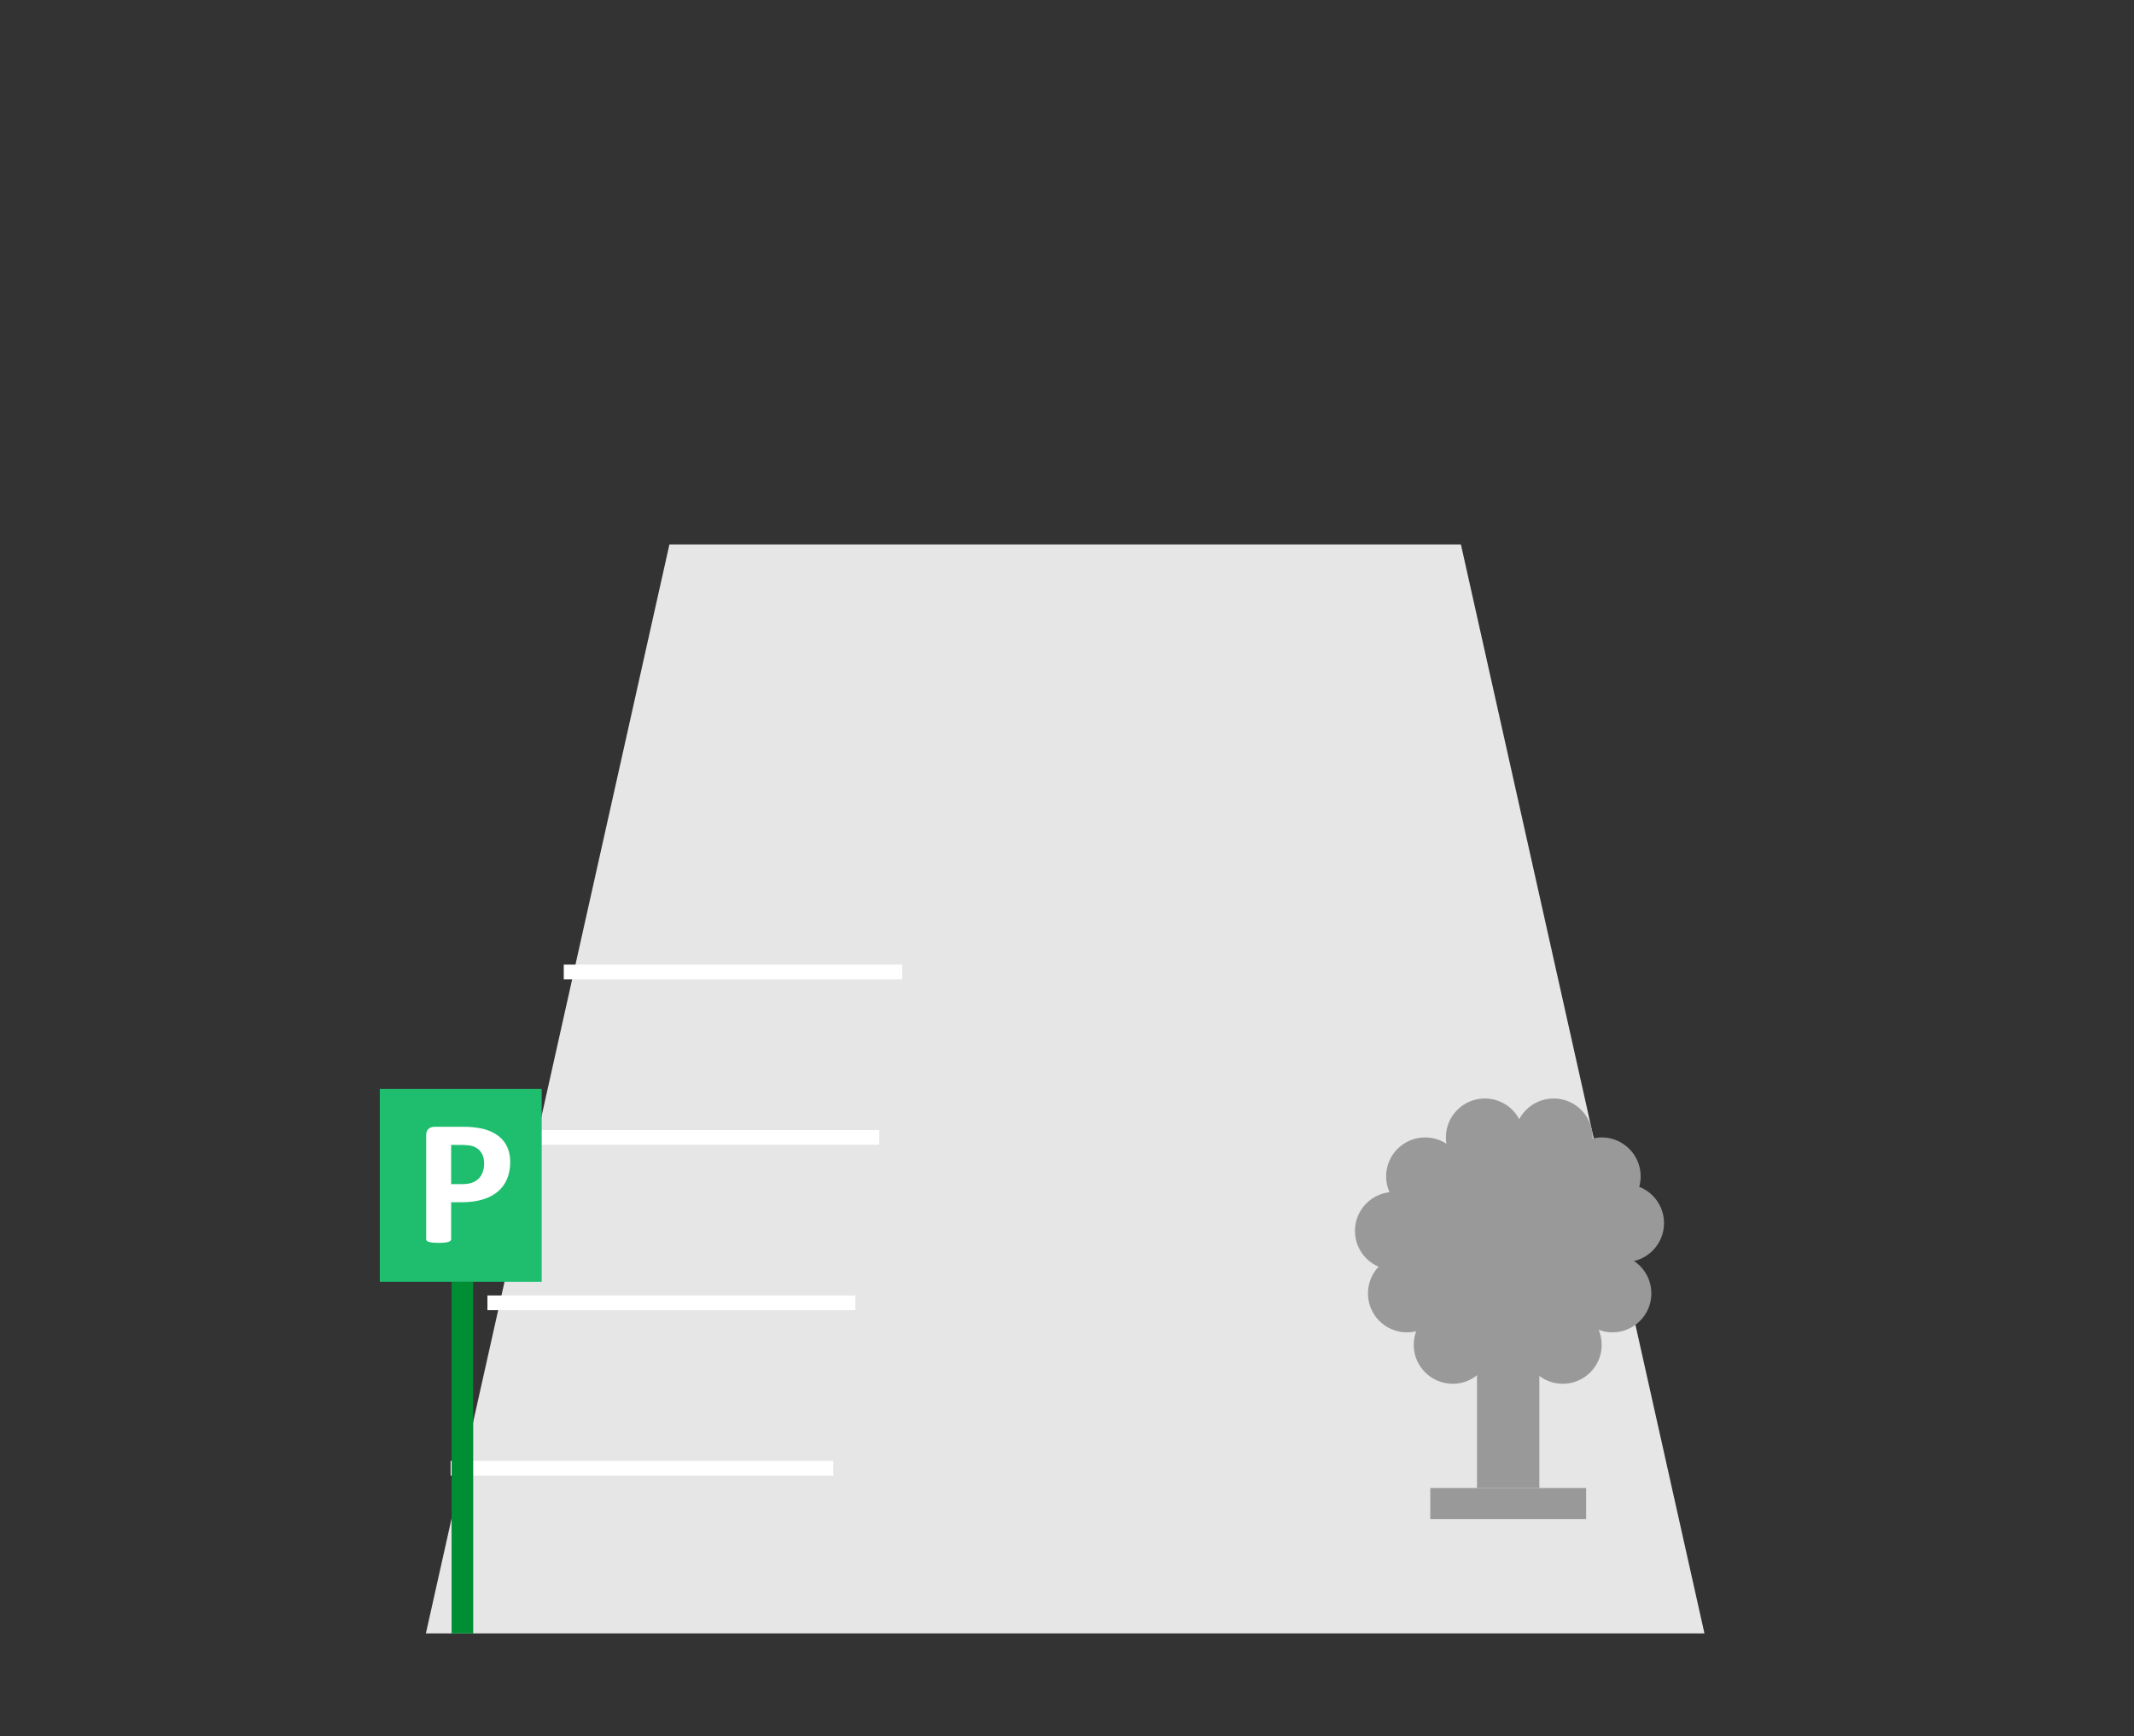 <?xml version="1.0" encoding="utf-8"?>
<!-- Generator: Adobe Illustrator 16.0.0, SVG Export Plug-In . SVG Version: 6.00 Build 0)  -->
<!DOCTYPE svg PUBLIC "-//W3C//DTD SVG 1.1//EN" "http://www.w3.org/Graphics/SVG/1.1/DTD/svg11.dtd">
<svg version="1.1" id="Layer_1" xmlns="http://www.w3.org/2000/svg" xmlns:xlink="http://www.w3.org/1999/xlink" x="0px" y="0px"
	 width="145px" height="118px" viewBox="0 0 145 118" enable-background="new 0 0 145 118" xml:space="preserve">
<rect x="0" y="0" width="145" height="118" fill="#333333" stroke="none"/>
<polygon fill="#E6E6E6" points="99.266,37 45.485,37 28.938,111 115.813,111 "/>
<circle fill="#999999" cx="102.479" cy="85.249" r="7.424"/>
<rect x="100.36" y="91.588" fill="#999999" width="4.235" height="9.53"/>
<circle fill="#999999" cx="100.89" cy="77.295" r="2.646"/>
<circle fill="#999999" cx="96.831" cy="79.942" r="2.647"/>
<path fill="#999999" d="M106.184,88.746c1.463,0,2.648,1.183,2.648,2.646c0,1.456-1.186,2.645-2.648,2.645
	c-1.462,0-2.646-1.188-2.646-2.645C103.537,89.929,104.722,88.746,106.184,88.746z"/>
<circle fill="#999999" cx="108.832" cy="79.942" r="2.647"/>
<circle fill="#999999" cx="105.566" cy="77.295" r="2.646"/>
<path fill="#999999" d="M109.56,85.249c1.461,0,2.646,1.183,2.646,2.647s-1.186,2.646-2.646,2.646c-1.462,0-2.647-1.182-2.647-2.646
	S108.098,85.249,109.56,85.249z"/>
<circle fill="#999999" cx="110.42" cy="83.118" r="2.647"/>
<circle fill="#999999" cx="94.713" cy="83.648" r="2.647"/>
<path fill="#999999" d="M95.597,85.249c1.461,0,2.646,1.183,2.646,2.647s-1.186,2.646-2.646,2.646c-1.462,0-2.647-1.182-2.647-2.646
	S94.135,85.249,95.597,85.249z"/>
<path fill="#999999" d="M98.707,88.746c1.462,0,2.646,1.183,2.646,2.646c0,1.456-1.185,2.645-2.646,2.645
	c-1.463,0-2.647-1.188-2.647-2.645C96.06,89.929,97.244,88.746,98.707,88.746z"/>
<rect x="97.185" y="101.118" fill="#999999" width="10.588" height="2.117"/>
<line fill="none" stroke="#FFFFFF" stroke-miterlimit="10" x1="56.62" y1="99.776" x2="30.62" y2="99.776"/>
<line fill="none" stroke="#FFFFFF" stroke-miterlimit="10" x1="58.12" y1="88.534" x2="33.12" y2="88.534"/>
<line fill="none" stroke="#FFFFFF" stroke-miterlimit="10" x1="59.745" y1="77.292" x2="35.745" y2="77.292"/>
<line fill="none" stroke="#FFFFFF" stroke-miterlimit="10" x1="61.307" y1="66.05" x2="38.307" y2="66.05"/>
<rect x="30.685" y="87.105" fill="#008E34" width="1.467" height="23.895"/>
<rect x="25.807" y="74" fill="#1EBE6E" width="11" height="13.105"/>
<g>
	<path fill="#FFFFFF" d="M34.668,78.958c0,0.44-0.073,0.831-0.219,1.171c-0.146,0.34-0.359,0.626-0.638,0.858
		s-0.622,0.409-1.028,0.53c-0.406,0.122-0.884,0.183-1.434,0.183h-0.696v2.505c0,0.041-0.014,0.077-0.042,0.109
		s-0.074,0.059-0.139,0.079s-0.15,0.036-0.258,0.049c-0.107,0.012-0.245,0.018-0.413,0.018c-0.163,0-0.299-0.006-0.409-0.018
		c-0.109-0.013-0.196-0.028-0.261-0.049s-0.11-0.047-0.136-0.079c-0.025-0.032-0.039-0.068-0.039-0.109v-7.061
		c0-0.19,0.053-0.333,0.158-0.428c0.105-0.096,0.244-0.143,0.416-0.143h1.966c0.198,0,0.386,0.007,0.564,0.021
		c0.178,0.015,0.392,0.045,0.641,0.092c0.25,0.046,0.502,0.132,0.757,0.258c0.256,0.125,0.474,0.284,0.654,0.476
		c0.181,0.192,0.318,0.417,0.413,0.674C34.621,78.351,34.668,78.639,34.668,78.958z M32.896,79.073c0-0.275-0.051-0.501-0.154-0.68
		c-0.104-0.178-0.23-0.31-0.38-0.395s-0.309-0.138-0.474-0.16c-0.166-0.022-0.336-0.033-0.513-0.033h-0.722v2.663h0.76
		c0.271,0,0.498-0.034,0.68-0.104c0.183-0.068,0.332-0.165,0.448-0.288c0.116-0.123,0.204-0.271,0.265-0.442
		C32.866,79.463,32.896,79.275,32.896,79.073z"/>
</g>
</svg>
